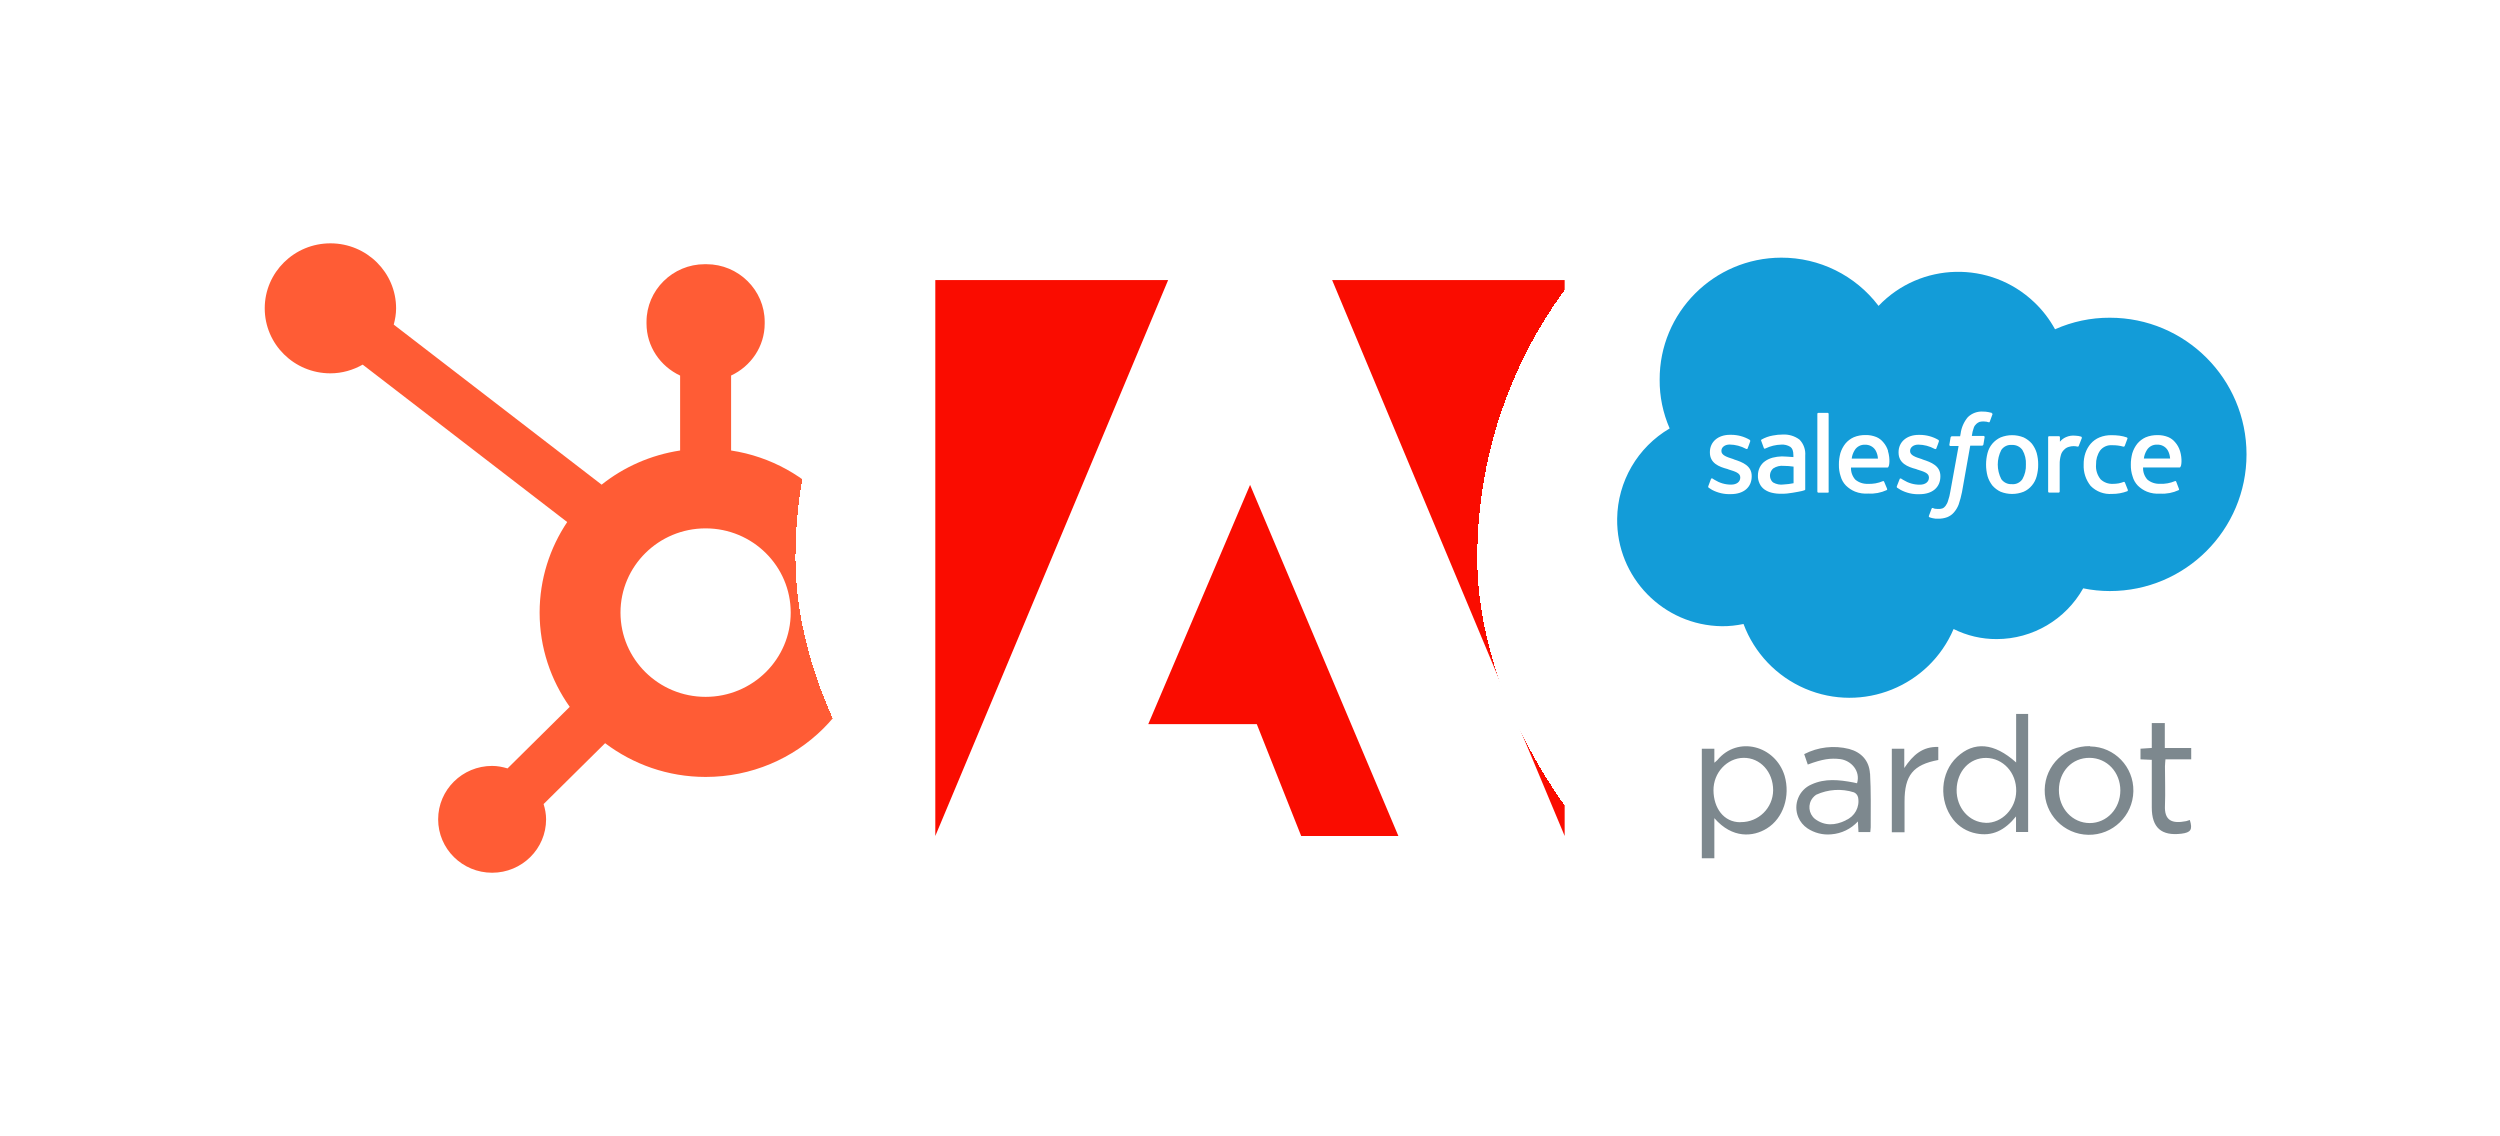 <svg fill="none" height="30" viewBox="0 0 66 30" width="66" xmlns="http://www.w3.org/2000/svg" xmlns:xlink="http://www.w3.org/1999/xlink"><filter id="a" color-interpolation-filters="sRGB" filterUnits="userSpaceOnUse" height="28.923" width="28.923" x=".538" y=".269"><feFlood flood-opacity="0" result="BackgroundImageFix"/><feColorMatrix in="SourceAlpha" result="hardAlpha" type="matrix" values="0 0 0 0 0 0 0 0 0 0 0 0 0 0 0 0 0 0 127 0"/><feOffset dy="1.231"/><feGaussianBlur stdDeviation="1.231"/><feComposite in2="hardAlpha" operator="out"/><feColorMatrix type="matrix" values="0 0 0 0 0 0 0 0 0 0 0 0 0 0 0 0 0 0 0.1 0"/><feBlend in2="BackgroundImageFix" mode="normal" result="effect1_dropShadow_4393_6960"/><feBlend in="SourceGraphic" in2="effect1_dropShadow_4393_6960" mode="normal" result="shape"/></filter><filter id="b" color-interpolation-filters="sRGB" filterUnits="userSpaceOnUse" height="28.923" width="28.923" x="18.538" y=".269"><feFlood flood-opacity="0" result="BackgroundImageFix"/><feColorMatrix in="SourceAlpha" result="hardAlpha" type="matrix" values="0 0 0 0 0 0 0 0 0 0 0 0 0 0 0 0 0 0 127 0"/><feOffset dy="1.231"/><feGaussianBlur stdDeviation="1.231"/><feComposite in2="hardAlpha" operator="out"/><feColorMatrix type="matrix" values="0 0 0 0 0 0 0 0 0 0 0 0 0 0 0 0 0 0 0.1 0"/><feBlend in2="BackgroundImageFix" mode="normal" result="effect1_dropShadow_4393_6960"/><feBlend in="SourceGraphic" in2="effect1_dropShadow_4393_6960" mode="normal" result="shape"/></filter><filter id="c" color-interpolation-filters="sRGB" filterUnits="userSpaceOnUse" height="28.923" width="28.923" x="36.538" y=".269"><feFlood flood-opacity="0" result="BackgroundImageFix"/><feColorMatrix in="SourceAlpha" result="hardAlpha" type="matrix" values="0 0 0 0 0 0 0 0 0 0 0 0 0 0 0 0 0 0 127 0"/><feOffset dy="1.231"/><feGaussianBlur stdDeviation="1.231"/><feComposite in2="hardAlpha" operator="out"/><feColorMatrix type="matrix" values="0 0 0 0 0 0 0 0 0 0 0 0 0 0 0 0 0 0 0.1 0"/><feBlend in2="BackgroundImageFix" mode="normal" result="effect1_dropShadow_4393_6960"/><feBlend in="SourceGraphic" in2="effect1_dropShadow_4393_6960" mode="normal" result="shape"/></filter><g filter="url(#a)"><rect fill="#fff" height="24" rx="12" shape-rendering="crispEdges" width="24" x="3" y="1.5"/><path clip-rule="evenodd" d="m18.628 17.166c-1.241 0-2.247-.996-2.247-2.224 0-1.228 1.006-2.224 2.247-2.224 1.241 0 2.247.996 2.247 2.224 0 1.228-1.006 2.224-2.247 2.224zm.673-6.505v-1.978c.522-.244.887-.766.887-1.372v-.046c0-.837-.692-1.521-1.537-1.521h-.046c-.845 0-1.537.684-1.537 1.521v.046c0 .606.365 1.129.887 1.373v1.978c-.777.119-1.487.436-2.072.902l-5.488-4.225c.036-.138.062-.279.062-.428.001-.947-.774-1.717-1.732-1.718-.957-.001-1.735.766-1.736 1.714-.001.948.774 1.717 1.732 1.718.312 0.0.601-.087.854-.23l5.399 4.156c-.459.686-.728 1.507-.728 2.392 0 .926.296 1.782.795 2.487l-1.642 1.625c-.13-.039-.264-.066-.407-.066-.787 0-1.425.631-1.425 1.41 0 .779.638 1.41 1.425 1.41.787 0 1.425-.631 1.425-1.41 0-.141-.027-.274-.066-.403l1.624-1.607c.737.557 1.655.891 2.654.891 2.421 0 4.383-1.942 4.383-4.337 0-2.168-1.61-3.96-3.71-4.281z" fill="#ff5c35" fill-rule="evenodd"/></g><g filter="url(#b)"><rect fill="#fff" height="24" rx="12" shape-rendering="crispEdges" width="24" x="21" y="1.5"/><path clip-rule="evenodd" d="m35.168 6.162h6.139v14.677zm-4.329 0h-6.147v14.677zm2.163 5.408 3.915 9.269h-2.566l-1.172-2.953h-2.865z" fill="#fa0c00" fill-rule="evenodd"/></g><g filter="url(#c)"><rect fill="#fff" height="24" rx="12" shape-rendering="crispEdges" width="24" x="39" y="1.5"/><path clip-rule="evenodd" d="m49.592 6.846c1.111-1.164 2.953-1.205 4.116-.094.218.207.401.447.545.71.455-.203.948-.307 1.447-.305 1.994 0 3.608 1.617 3.608 3.608 0 1.992-1.615 3.608-3.608 3.608-.235 0-.473-.024-.704-.072-.464.826-1.336 1.338-2.281 1.34-.397.002-.787-.089-1.14-.266-.647 1.517-2.401 2.223-3.918 1.575-.754-.323-1.342-.939-1.628-1.708-.187.039-.379.061-.571.059-1.547-.02-2.787-1.29-2.765-2.839.013-.981.538-1.885 1.386-2.382-.176-.405-.268-.843-.264-1.286-.007-1.776 1.432-3.218 3.21-3.223 1.007-.002 1.955.466 2.565 1.268zm-4.493 4.757c-.006.013-.004.03.007.039.033.02.059.039.091.059.152.081.325.12.497.113.338 0 .551-.179.551-.471v-.006c0-.272-.24-.366-.464-.438l-.024-.011c-.166-.052-.312-.1-.312-.211v-.006c0-.092.087-.166.218-.166.15.002.298.041.431.113.013.009.033.006.044-.007v-.006c.006-.02.068-.172.068-.185.004-.015 0-.03-.013-.039-.148-.087-.318-.133-.49-.133h-.033c-.312 0-.529.185-.529.458v.007c0 .285.24.379.464.438l.033.013c.166.052.305.091.305.207v.007c0 .107-.091.185-.24.185-.155.002-.307-.044-.438-.126-.026-.013-.039-.026-.052-.033-.013-.009-.033-.006-.044.007v.006zm2.092-.778c-.039 0-.087-.007-.152-.007-.081.002-.161.013-.24.033-.072.02-.14.05-.198.091-.059.039-.107.096-.14.159-.035.068-.052.144-.052.218-.004.076.013.15.046.22.028.061.072.113.126.152.059.041.129.072.198.087.083.02.168.028.253.026.098.002.196-.009.292-.026.091-.013.211-.039.246-.046.022-.004.046-.011.068-.02.015-.004.024-.017.02-.033v-.88c.013-.157-.041-.312-.152-.425-.129-.096-.285-.142-.445-.133-.087 0-.174.009-.259.026-.105.018-.205.054-.298.107-.013.009-.015.026-.006.039l.068.185c.002.011.015.02.026.015h.006c.004 0 .009-.002.013-.006.131-.063.27-.096.414-.1.085-.006.168.015.24.059.052.039.081.1.081.231v.039zm-.379.682c-.022-.015-.039-.037-.052-.059-.059-.102-.037-.233.052-.312.083-.054.181-.079.279-.068.087 0 .172.007.259.02v.438c-.085.018-.172.028-.259.033-.096.015-.194-.004-.279-.052zm1.471.242c0 .015-.013.026-.026.026h-.253c-.015 0-.026-.013-.026-.026v-2.055c0-.015.013-.026.026-.026h.246c.015 0 .026.013.026.026v2.057zm1.562-1.077c-.026-.083-.068-.161-.126-.227-.05-.061-.113-.109-.185-.139-.089-.035-.183-.054-.279-.052-.109-.002-.218.017-.318.059-.085.039-.159.096-.218.166-.059.074-.105.161-.133.253-.026.1-.041.203-.039.305-.002.105.013.207.046.305.024.091.072.176.14.246.07.068.15.122.24.159.111.044.231.061.351.052.168.011.333-.022.484-.091.013-.007.02-.013.007-.046l-.074-.176c-.002-.011-.015-.02-.026-.015h-.006c-.126.054-.262.078-.399.072-.12.004-.24-.035-.331-.113-.078-.087-.118-.203-.113-.318h.963c.015 0 .026-.011.026-.024.02-.007.052-.198-.013-.412m-.957.201c.009-.081.037-.157.081-.227.059-.094.164-.146.272-.14.109-.004.211.048.272.14.041.068.063.146.068.227zm1.192.728c-.006.013-.004.03.007.039.033.02.059.039.094.059.152.081.325.12.497.113.338 0 .551-.179.551-.471v-.006c0-.272-.24-.366-.464-.438l-.024-.011c-.166-.052-.312-.1-.312-.211v-.006c0-.092.087-.166.218-.166.15.002.298.041.431.113.013.009.033.006.044-.007v-.006c.007-.02.068-.172.068-.185.004-.015 0-.03-.013-.039-.148-.087-.318-.133-.49-.133h-.033c-.312 0-.529.185-.529.458v.007c0 .285.24.379.464.438l.033.013c.166.052.305.091.305.207v.007c0 .107-.091.185-.24.185-.155.002-.307-.044-.438-.126-.026-.013-.039-.026-.052-.033-.013-.009-.033-.006-.044.007v.006zm2.504-1.937-.091-.02c-.044-.009-.087-.013-.133-.013-.15-.011-.296.041-.405.146-.105.124-.172.277-.192.438l-.013.068h-.218c-.015 0-.028.011-.033.026l-.033.198c-.002.015.009.03.022.033h.222l-.218 1.201c-.011.081-.033.161-.059.24-.013.05-.037.098-.068.14-.022.03-.05.054-.087.068-.037.011-.074.015-.113.013-.02 0-.052-.006-.081-.006-.02-.004-.037-.011-.052-.02-.013-.004-.026.002-.033.013-.006.02-.068.179-.072.192-.007.015-.002.033.013.039.028.011.057.02.087.026.046.011.091.015.14.013.081.002.163-.011.24-.039.07-.028.131-.07.179-.126.054-.063.098-.135.126-.211.037-.107.065-.216.087-.325l.218-1.227h.314c.015 0 .028-.011.033-.026l.033-.198c.002-.015-.009-.03-.022-.033h-.316c.009-.074.026-.148.052-.218.013-.039.037-.072.068-.1.024-.022.05-.039.081-.052.035-.009.07-.013.107-.013.026 0 .059.007.081.007.015.002.033.007.046.013.033.007.033 0 .039-.013l.072-.198c.006-.013-.013-.02-.02-.026zm1.188 1.061c-.026-.089-.07-.172-.126-.246-.061-.07-.135-.126-.218-.166-.196-.079-.414-.079-.61 0-.083.039-.159.096-.218.166-.061.072-.102.155-.126.246-.052.201-.052.41 0 .61.026.089.07.172.126.246.061.07.135.126.218.166.196.078.414.078.61 0 .085-.037.159-.094.218-.166.061-.072.102-.155.126-.246.026-.1.041-.203.039-.305.002-.102-.013-.207-.039-.305zm-.285.303c.006.135-.026.268-.092.386-.061.091-.168.144-.279.133-.109.007-.216-.044-.279-.133-.124-.242-.124-.527 0-.769.061-.091.168-.144.279-.133.109-.007.216.044.279.133.068.116.1.251.092.386zm1.473-.702c.006-.011 0-.026-.011-.033-.052-.015-.105-.026-.159-.026-.085-.009-.168.004-.246.039-.061.026-.116.068-.159.12v-.12c0-.015-.013-.026-.026-.026h-.259c-.015 0-.026.013-.026.026v1.438c0 .015.013.026.026.026h.253c.015 0 .026-.013.026-.026v-.717c-.002-.085.009-.17.033-.253.015-.054.046-.102.087-.139.033-.035.074-.059.12-.072.041-.013.083-.02.126-.02.035 0 .072.004.107.013.015.002.03-.009.033-.026.02-.046.068-.179.081-.207zm1.142 1.181c-.004-.015-.017-.024-.033-.02-.044.017-.087.03-.133.039-.05.009-.1.013-.152.013-.12.006-.238-.037-.325-.12-.089-.109-.133-.251-.12-.39-.004-.133.033-.262.107-.37.076-.098.196-.15.318-.14.1-.002.203.011.299.039.015.002.028-.006.033-.02.026-.068.046-.12.072-.192.004-.013-.004-.028-.018-.033-.063-.022-.126-.037-.192-.046-.07-.009-.142-.013-.211-.013-.109-.002-.218.018-.318.059-.089.037-.168.094-.231.166-.061.072-.109.155-.14.246-.033.098-.048.203-.046.305-.009.205.057.405.185.564.148.15.355.227.564.211.139.002.277-.024.405-.072.011-.006.015-.02.013-.033zm1.453-.837c-.026-.083-.068-.161-.126-.227-.05-.061-.113-.109-.185-.139-.089-.035-.183-.054-.279-.052-.109-.002-.218.017-.318.059-.085.039-.159.096-.218.166-.059.074-.105.161-.133.253-.026.1-.041.203-.039.305-.002.105.013.207.046.305.024.091.072.176.139.246.07.068.15.122.24.159.111.044.231.061.351.052.168.011.333-.022.484-.091.013-.007.02-.013.006-.046l-.068-.179c-.002-.011-.015-.02-.026-.015h-.006c-.126.054-.262.078-.399.072-.12.004-.24-.035-.331-.113-.078-.087-.118-.203-.113-.318h.963c.015 0 .026-.011.026-.024.02-.007.052-.198-.013-.412zm-.954.201c.009-.081.037-.157.081-.227.059-.094.163-.146.272-.14.109-.004.211.048.272.14.041.068.063.146.068.227z" fill="#139cd8" fill-rule="evenodd"/><path d="m45.338 18.835c-.024.024-.05.048-.079.07v-.37h-.331v2.892h.331v-1.059c.477.549 1.028.495 1.386.272.436-.27.623-.854.469-1.39-.242-.795-1.236-1.068-1.776-.414zm.606 1.641c-.438 0-.704-.375-.708-.841-.004-.469.359-.854.795-.859.436-.004.78.364.78.856-.004.469-.388.846-.856.841h-.009zm3.423-1.286c-.02-.338-.227-.562-.551-.649-.399-.1-.819-.052-1.185.137l.094.275c.392-.146.599-.174.856-.144.288.037.543.312.445.638l-.1-.022c-.375-.07-.743-.111-1.1.052-.336.142-.492.532-.351.867.05.118.133.22.24.292.185.124.41.181.632.159.268-.02.519-.142.702-.34l.015.281h.312c0-.05.013-.094.011-.129 0-.475.009-.952-.017-1.419zm-.641 1.238c-.275.133-.553.153-.811-.039-.17-.139-.196-.388-.057-.558.026-.03.054-.059.089-.081.314-.144.669-.168.998-.063.057.026.096.076.109.135.048.253-.089.503-.327.601zm1.554.312h-.336v-2.205h.329v.51c.231-.349.488-.571.898-.556v.344c-.665.124-.891.405-.891 1.094zm2.946-3.123v1.281c-.584-.523-1.111-.562-1.558-.146-.447.414-.486 1.159-.109 1.645.15.196.37.329.612.375.423.085.756-.081 1.052-.449v.41h.32v-3.116zm-.804 2.874c-.436-.011-.776-.397-.767-.876.009-.479.336-.841.78-.837.445.006.8.386.793.874-.004.464-.375.85-.806.841zm2.748-2.024c-.645-.011-1.179.503-1.19 1.151-.011.645.503 1.179 1.151 1.19.645.011 1.177-.503 1.19-1.148v-.006c.011-.641-.497-1.168-1.135-1.179h-.002zm0 2.031c-.456 0-.817-.384-.815-.874.002-.488.349-.852.811-.848.462.004.811.381.811.861 0 .479-.355.861-.808.861zm1.981-2.637v.656h.697v.299h-.68c-.004.072-.013.124-.013.187 0 .344.013.689 0 1.028-.02.405.187.49.562.416.033-.009.063-.02.094-.03.079.253.028.331-.224.362-.527.063-.78-.159-.78-.693v-1.257l-.298-.013v-.281l.298-.02v-.656h.344z" fill="#7d888e"/></g></svg>